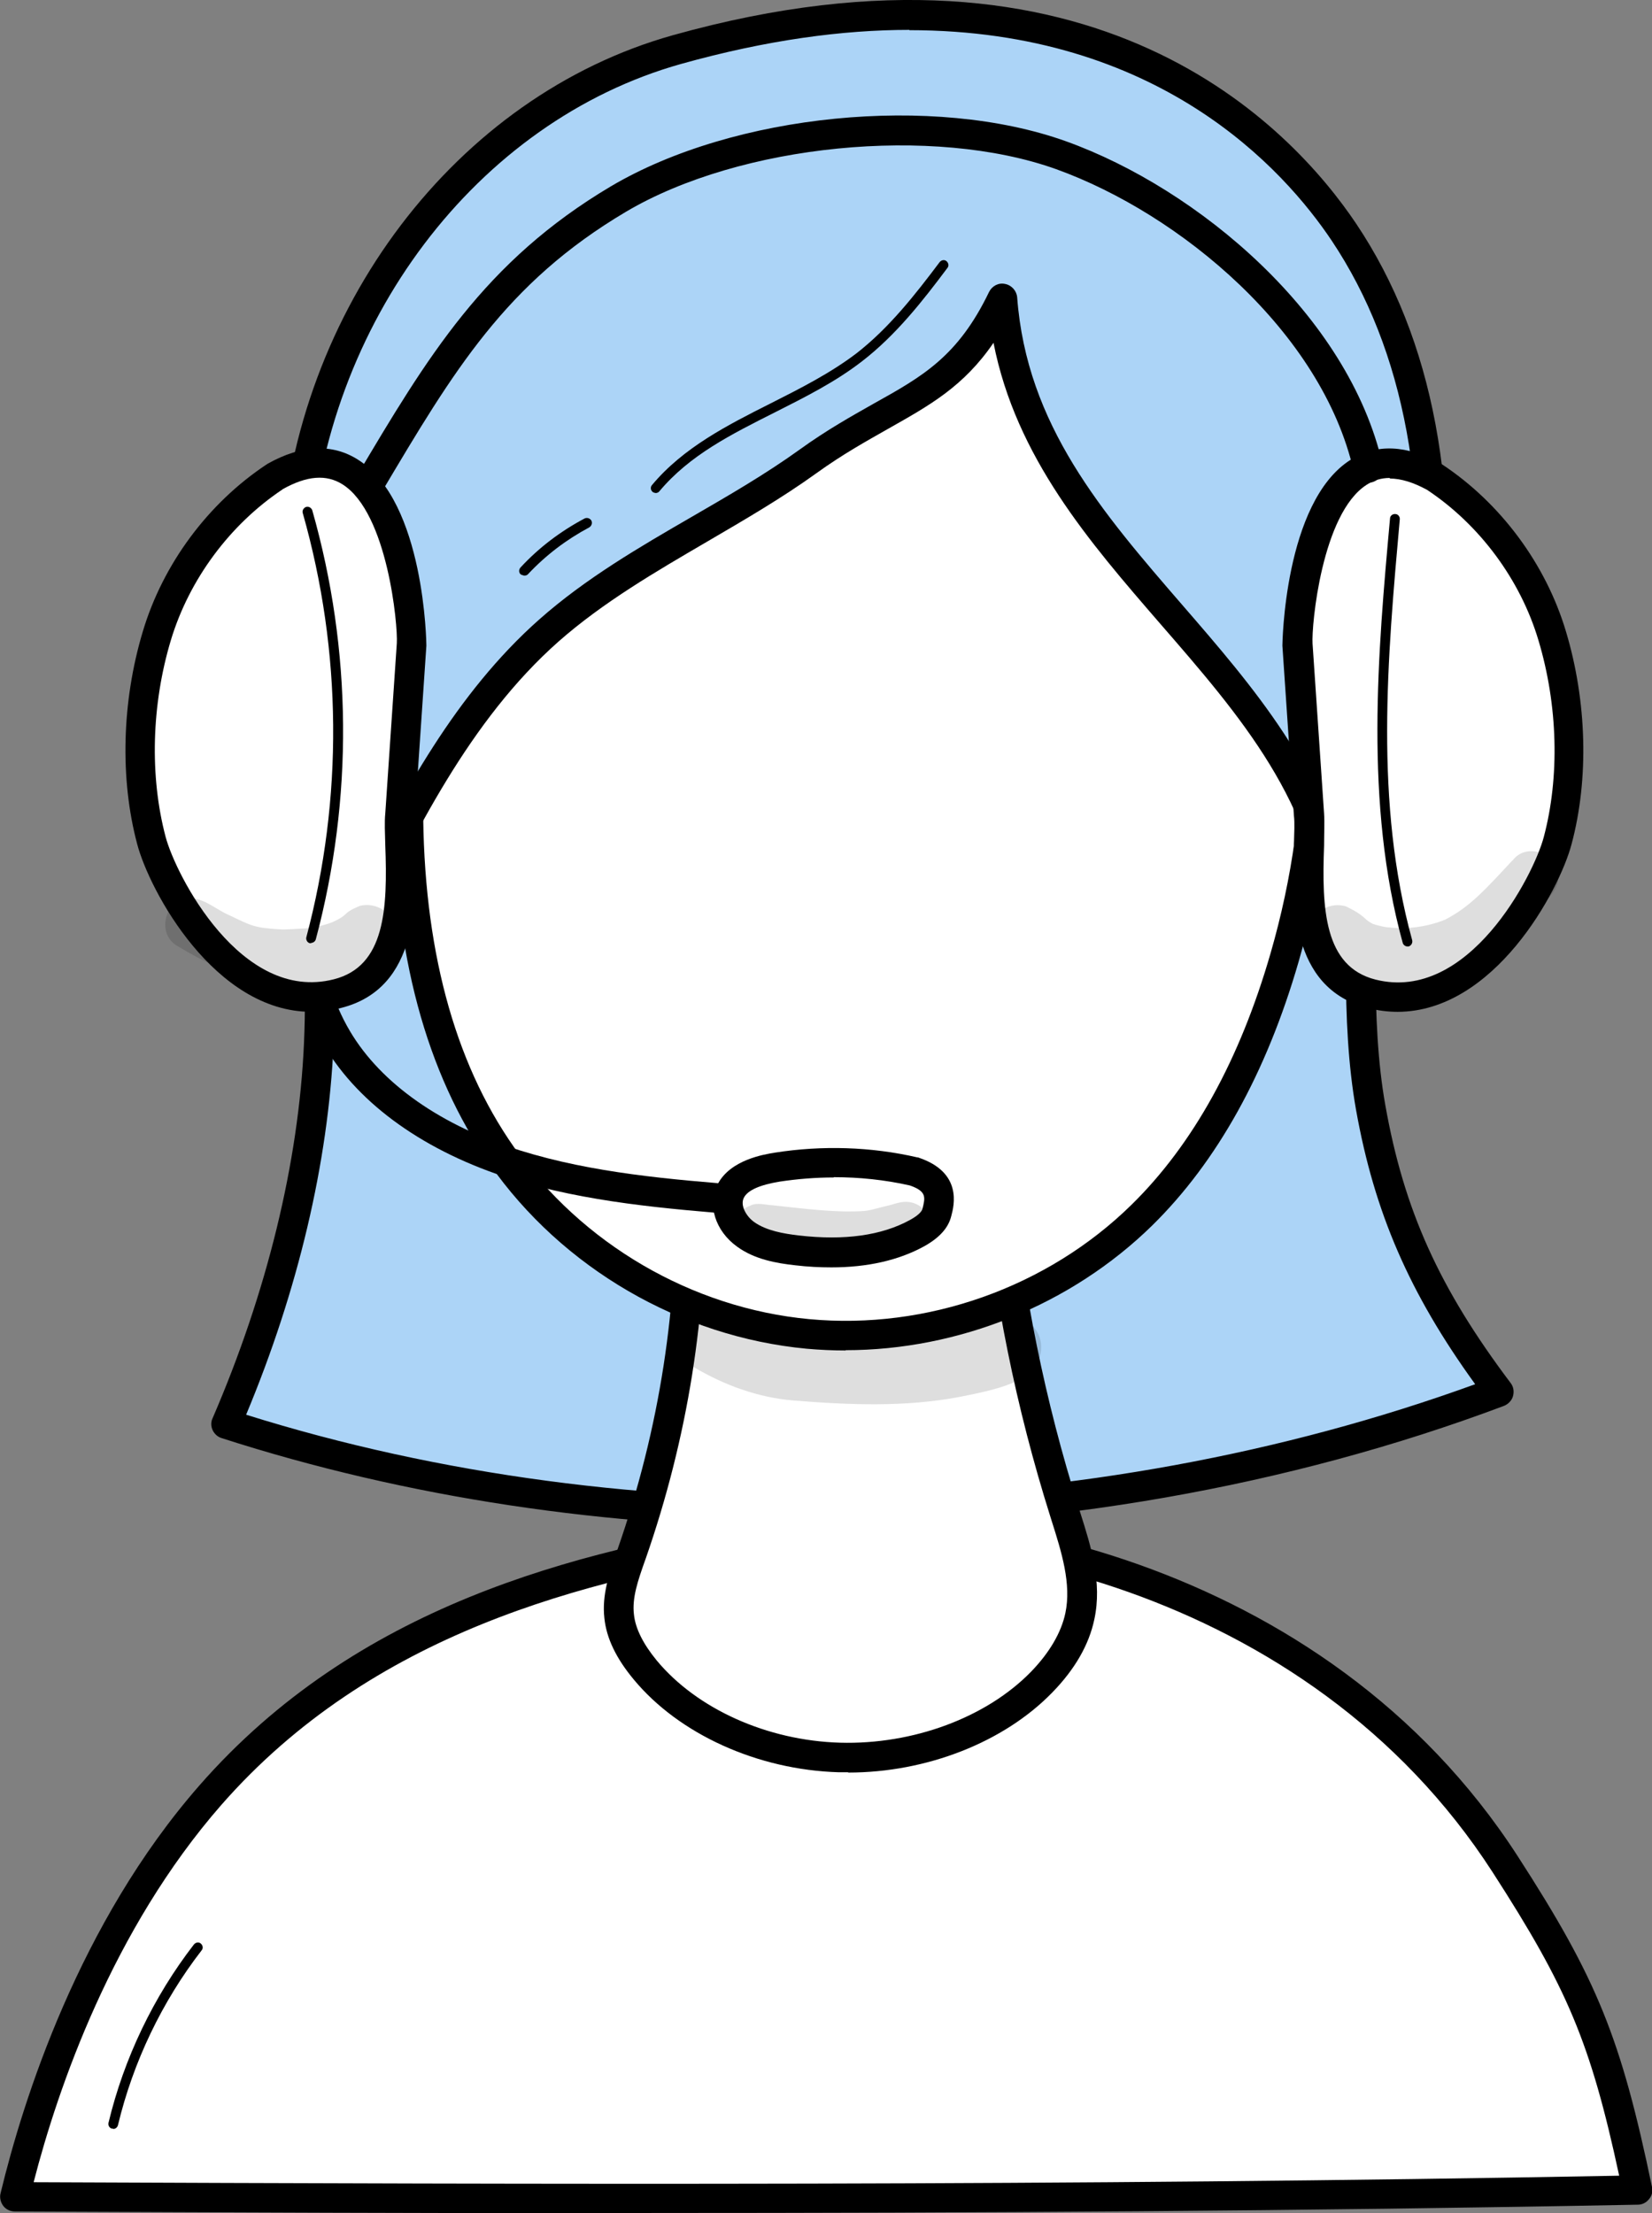 <?xml version="1.0" encoding="UTF-8"?>
<svg xmlns="http://www.w3.org/2000/svg" id="Layer_2" data-name="Layer 2" viewBox="0 0 55.87 74.83">
  <rect x="0" y="0" width="55.87" height="74.83" fill="#808080" stroke="none"/>
  <defs>
    <style>
      .cls-1 {
        fill: #fff;
      }

      .cls-2 {
        opacity: .13;
      }

      .cls-3 {
        fill: #acd4f7;
      }
    </style>
  </defs>
  <g id="Layer_1-2" data-name="Layer 1">
    <g>
      <g>
        <path class="cls-1" d="m55.37,74.05c-1.06-5.08-1.85-6.95-4.47-11.02-6.64-10.28-19.17-12.04-24.97-11.12-6.75,1.07-13.78,3.03-18.82,8.79-3.33,3.81-5.49,8.95-6.61,13.57,17.89.07,35.78.14,54.87-.23Z"></path>
        <path d="m22.02,74.83c-7.29,0-14.45-.03-21.52-.06-.15,0-.3-.07-.39-.19-.09-.12-.13-.28-.09-.43.76-3.15,2.65-9.13,6.72-13.78,5.3-6.06,12.64-7.93,19.12-8.95,6.37-1.01,18.91,1.18,25.47,11.34,2.69,4.16,3.49,6.15,4.54,11.18.03.15,0,.3-.1.41-.09.12-.23.19-.38.19-11.43.22-22.53.28-33.36.28Zm-20.88-1.05c17.2.07,34.97.13,53.62-.22-.97-4.5-1.75-6.34-4.28-10.26-6.3-9.76-18.35-11.86-24.47-10.89-6.3,1-13.44,2.81-18.53,8.62-3.68,4.21-5.52,9.56-6.34,12.74Z"></path>
      </g>
      <g>
        <path class="cls-3" d="m11.19,16.73c-1.78,6-.13,12.35-.41,18.56-.2,4.47-1.42,8.89-3.13,12.85,13.46,4.36,29.57,3.97,43.05-1.1-2.26-3-3.64-5.71-4.33-9.61-.66-3.7-.16-8.48-.01-12.22s-1.14-7.05-3.63-10.04c-.75-.91-1.74-1.74-2.96-1.99-.54-.11-1.1-.11-1.66-.18-.8-.1-1.57-.36-2.34-.57-4.35-1.15-9-.58-13.45.16-3.71.62-7.65,1.49-11.12,4.15Z"></path>
        <path d="m27.41,51.65c-6.85,0-13.66-1.01-19.92-3.03-.13-.04-.24-.14-.3-.27-.06-.13-.06-.28,0-.4,1.84-4.26,2.91-8.64,3.09-12.67.1-2.21-.05-4.49-.2-6.69-.26-3.97-.53-8.07.63-11.99.03-.1.09-.19.18-.26,3.61-2.76,7.75-3.64,11.34-4.24,4.21-.71,9.09-1.36,13.66-.15.2.05.41.11.61.17.57.16,1.11.32,1.67.39.21.03.41.04.62.06.35.03.71.05,1.08.13,1.16.24,2.25.97,3.24,2.16,2.67,3.21,3.89,6.6,3.74,10.38-.03.79-.08,1.63-.13,2.5-.18,3.17-.38,6.76.13,9.62.63,3.55,1.82,6.19,4.24,9.4.1.13.12.29.08.44-.04.15-.16.27-.3.33-7.32,2.75-15.42,4.14-23.46,4.14Zm-19.09-3.82c13.07,4.1,28.52,3.71,41.57-1.03-2.23-3.08-3.41-5.81-4.03-9.28-.53-2.98-.33-6.63-.15-9.85.05-.86.09-1.69.12-2.48.14-3.52-1.01-6.69-3.51-9.7-.84-1.01-1.74-1.63-2.67-1.82-.3-.06-.61-.09-.94-.11-.22-.02-.45-.03-.67-.06-.63-.08-1.23-.25-1.82-.42-.2-.06-.39-.11-.59-.16-4.37-1.16-9.13-.52-13.24.17-3.43.58-7.37,1.41-10.77,3.95-1.06,3.7-.8,7.66-.54,11.48.15,2.23.3,4.54.2,6.8-.18,3.99-1.2,8.31-2.96,12.52Z"></path>
      </g>
      <g>
        <path class="cls-1" d="m23.33,39.83c.13,4.28-.53,8.57-1.97,12.69-.24.69-.51,1.4-.43,2.12.07.65.43,1.27.88,1.81,1.45,1.75,3.97,2.88,6.57,2.96,2.61.08,5.23-.9,6.83-2.55.63-.65,1.12-1.41,1.29-2.23.25-1.17-.16-2.37-.52-3.52-1.15-3.65-1.9-7.38-2.26-11.13-.03-.37-.07-.75-.35-1.05-.42-.45-1.21-.51-1.91-.52-2.47-.03-4.94.09-8.15,1.42Z"></path>
        <path d="m28.68,59.92c-.1,0-.21,0-.31,0-2.75-.08-5.41-1.29-6.94-3.14-.59-.71-.92-1.39-.99-2.07-.09-.79.17-1.52.41-2.23l.04-.11c1.42-4.07,2.07-8.28,1.94-12.51,0-.21.12-.4.31-.48,3.39-1.41,5.99-1.49,8.35-1.46.86.01,1.73.1,2.27.68.4.42.44.95.48,1.34.35,3.71,1.1,7.42,2.24,11.03l.05.16c.37,1.16.75,2.37.48,3.62-.18.86-.66,1.69-1.42,2.47-1.64,1.69-4.26,2.71-6.9,2.71Zm-4.84-19.75c.09,4.23-.58,8.44-2,12.52l-.04.11c-.22.63-.43,1.22-.36,1.79.05.47.31.99.77,1.55,1.36,1.64,3.74,2.71,6.2,2.78,2.47.07,4.95-.85,6.46-2.4.62-.64,1.02-1.32,1.16-1.98.21-.99-.13-2.07-.46-3.11l-.05-.16c-1.16-3.68-1.92-7.46-2.28-11.24-.03-.35-.07-.59-.22-.75-.32-.34-1.18-.36-1.55-.36-2.18-.03-4.57.04-7.64,1.25Z"></path>
      </g>
      <g>
        <path class="cls-1" d="m30.18,8c-4.74-.8-9.63,1.76-12.48,5.63s-3.9,8.82-3.9,13.62c0,4.15.78,8.43,3.16,11.83,2.36,3.38,6.25,5.65,10.36,6.03s8.35-1.12,11.3-4.01c2.4-2.35,3.9-5.49,4.83-8.72,1.38-4.8,1.57-10.07-.25-14.73-1.81-4.66-5.83-8.45-13.02-9.66Z"></path>
        <path d="m28.61,45.66c-.44,0-.88-.02-1.33-.06-4.26-.4-8.27-2.73-10.72-6.24-2.15-3.08-3.25-7.16-3.25-12.12,0-5.56,1.38-10.38,3.99-13.92,3.14-4.26,8.35-6.6,12.96-5.83,8.42,1.42,11.94,6.21,13.4,9.97,1.71,4.38,1.8,9.72.26,15.05-1.09,3.77-2.76,6.77-4.96,8.93-2.74,2.68-6.54,4.21-10.37,4.21Zm-.14-37.31c-3.8,0-7.8,2.1-10.36,5.57-3.14,4.26-3.8,9.59-3.8,13.32,0,4.75,1.03,8.63,3.07,11.54,2.29,3.27,6.02,5.45,9.99,5.82,3.97.37,8.05-1.07,10.9-3.87,2.08-2.04,3.66-4.9,4.7-8.5,1.48-5.12,1.39-10.23-.23-14.41-1.97-5.05-6.34-8.28-12.64-9.35h0c-.54-.09-1.08-.14-1.64-.14Z"></path>
      </g>
      <path d="m25.19,41.08s-.03,0-.04,0c-2.61-.21-5.31-.43-7.85-1.22-2.9-.91-5.14-2.5-6.32-4.48-1.37-2.31-1.26-4.92-1.16-7.45.07-1.68.14-3.42-.23-5.02-.06-.27.1-.54.37-.6.27-.06.54.1.6.37.4,1.74.33,3.54.26,5.29-.1,2.49-.2,4.85,1.02,6.9,1.05,1.77,3.09,3.2,5.76,4.03,2.44.76,5.08.98,7.64,1.18.28.02.48.26.46.54-.02.26-.24.46-.5.46Z"></path>
      <g>
        <path class="cls-1" d="m30.91,39.61c-1.51-.34-3.1-.39-4.63-.15-.62.1-1.31.3-1.57.81-.26.5.02,1.13.5,1.47.49.35,1.12.47,1.74.54,1.39.16,2.87.07,4.06-.58.3-.17.6-.39.68-.7.11-.45.21-1.05-.78-1.39Z"></path>
        <path d="m28.12,42.85c-.39,0-.8-.02-1.22-.07-.64-.07-1.38-.2-1.97-.63-.74-.53-1.02-1.42-.66-2.11.43-.83,1.57-1.01,1.94-1.07,1.59-.25,3.25-.2,4.81.16.02,0,.03,0,.05.01,1.48.5,1.2,1.61,1.1,1.98-.1.4-.4.73-.92,1.02-.86.47-1.91.71-3.14.71Zm.08-3.04c-.62,0-1.23.05-1.83.14-.67.11-1.08.29-1.21.54-.14.26.08.64.35.83.41.29.99.39,1.5.45,1.55.18,2.81,0,3.76-.52.35-.19.42-.33.43-.39.09-.37.15-.58-.43-.78-.84-.19-1.71-.28-2.58-.28Z"></path>
      </g>
      <g>
        <path class="cls-3" d="m22.9,1.67c-7.21,2.02-12.45,9.19-12.91,17.06-.26,4.29.63,8.57,1.91,12.67,1.78-3.65,3.63-7.39,6.66-10.08,2.61-2.32,5.92-3.68,8.76-5.72,3.02-2.16,4.97-2.19,6.58-5.53.66,8.97,10.76,12.43,11.43,21.4,1.64-2.59,2.57-5.6,2.91-8.65.59-5.19.12-10.62-2.78-14.96-2.9-4.34-9.7-9.78-22.56-6.18Z"></path>
        <path d="m45.34,31.96s-.08,0-.12-.02c-.21-.05-.36-.23-.38-.45-.32-4.32-2.88-7.27-5.6-10.4-2.4-2.77-4.88-5.63-5.64-9.5-1.01,1.48-2.17,2.12-3.55,2.9-.72.41-1.54.86-2.44,1.51-1.18.85-2.46,1.59-3.69,2.31-1.73,1.01-3.52,2.05-5.03,3.38-3.01,2.66-4.89,6.52-6.55,9.93-.09.18-.29.29-.49.28-.2-.02-.38-.15-.44-.35-1.54-4.94-2.16-9.02-1.93-12.85.49-8.26,5.95-15.46,13.28-17.51l.13.48-.13-.48c14.32-4.01,20.93,3.13,23.11,6.38,2.61,3.9,3.57,9.04,2.87,15.3-.37,3.3-1.4,6.36-2.98,8.86-.09.15-.25.23-.42.23ZM30.76,1.01c-2.26,0-4.82.34-7.72,1.15-6.92,1.94-12.08,8.77-12.55,16.61-.2,3.39.28,7,1.52,11.27,1.57-3.18,3.41-6.6,6.22-9.09,1.58-1.4,3.41-2.46,5.19-3.49,1.21-.7,2.47-1.43,3.61-2.25.94-.68,1.79-1.15,2.53-1.57,1.65-.92,2.84-1.59,3.89-3.77.1-.2.32-.32.54-.27.22.04.39.23.41.45.32,4.32,2.88,7.28,5.59,10.41,2.4,2.77,4.87,5.63,5.64,9.49,1.09-2.11,1.82-4.57,2.11-7.18.68-6.01-.23-10.93-2.7-14.63-1.62-2.42-5.85-7.12-14.29-7.12Z"></path>
      </g>
      <g>
        <path class="cls-1" d="m9.29,16.12c-1.9,1.26-3.33,3.2-3.98,5.38-.65,2.18-.77,4.72-.18,6.92.43,1.62,2.88,6.04,6.3,5.18,2.8-.7,2.01-4.62,2.11-6.05.13-1.92.26-3.83.39-5.75.04-.61-.42-8.01-4.63-5.67Z"></path>
        <path d="m10.53,34.21c-3.27,0-5.47-4.08-5.89-5.67-.59-2.21-.52-4.83.19-7.19.68-2.28,2.21-4.34,4.19-5.65.01,0,.02-.01.03-.02,1.16-.65,2.2-.69,3.07-.13,2.25,1.43,2.3,6.23,2.3,6.28l-.39,5.75c-.02.24,0,.58,0,.97.06,1.82.17,4.86-2.5,5.53-.35.09-.68.13-1.01.13Zm-.98-17.66c-1.78,1.19-3.15,3.04-3.77,5.09-.66,2.19-.72,4.61-.18,6.65.34,1.29,2.55,5.62,5.69,4.82,1.74-.44,1.82-2.39,1.74-4.53-.01-.42-.03-.78,0-1.08l.39-5.75c.04-.6-.31-4.4-1.83-5.37-.55-.35-1.21-.3-2.03.16Z"></path>
      </g>
      <g>
        <path class="cls-1" d="m48.51,16.12c1.9,1.26,3.33,3.2,3.98,5.38.65,2.18.77,4.72.18,6.92-.43,1.62-2.88,6.04-6.3,5.18-2.8-.7-2.01-4.62-2.11-6.05-.13-1.92-.26-3.83-.39-5.75-.04-.61.42-8.01,4.63-5.67Z"></path>
        <path d="m47.27,34.21c-.33,0-.66-.04-1.01-.13-2.67-.67-2.56-3.71-2.5-5.53.01-.39.03-.73,0-.97l-.39-5.75s.05-4.85,2.3-6.28c.88-.56,1.91-.51,3.07.13.01,0,.02.01.03.02,1.98,1.31,3.51,3.37,4.19,5.65.71,2.36.78,4.99.19,7.19-.42,1.59-2.62,5.67-5.89,5.67Zm-.27-18.05c-.29,0-.55.08-.78.23-1.52.97-1.87,4.77-1.83,5.37l.39,5.75c.02.29,0,.66,0,1.08-.08,2.14,0,4.09,1.74,4.53,3.14.79,5.35-3.53,5.69-4.82.54-2.03.48-4.45-.18-6.65-.61-2.05-1.99-3.91-3.77-5.09-.46-.25-.88-.38-1.25-.38Z"></path>
      </g>
      <path d="m12.47,16.9c-.09,0-.17-.02-.26-.07-.24-.14-.32-.45-.17-.69,2.42-4.08,4.34-7.3,8.62-9.84,4.16-2.46,10.92-3.13,15.4-1.52,4.45,1.6,9.55,5.87,10.7,10.93.06.27-.11.54-.38.6-.27.06-.54-.11-.6-.38-1.07-4.71-5.87-8.7-10.06-10.21-4.16-1.49-10.68-.85-14.55,1.44-4.07,2.41-5.83,5.38-8.27,9.49-.09.16-.26.24-.43.24Z"></path>
      <path d="m10.52,31.89s-.03,0-.04,0c-.09-.02-.14-.12-.12-.2,1.25-4.7,1.21-9.66-.12-14.34-.03-.09.03-.18.11-.21.09-.03.18.03.21.11,1.35,4.74,1.39,9.75.12,14.51-.02.07-.09.12-.16.12Z"></path>
      <path d="m47.6,32c-.07,0-.14-.05-.16-.12-1.3-4.71-.84-9.83-.43-14.35,0-.09.09-.16.18-.15.09,0,.16.09.15.18-.42,4.71-.86,9.58.42,14.23.02.09-.03.18-.12.21-.01,0-.03,0-.04,0Z"></path>
      <path d="m22.18,16.67s-.08-.01-.11-.04c-.07-.06-.08-.16-.02-.23,1.06-1.27,2.56-2.03,4.01-2.76.99-.5,2.02-1.02,2.9-1.69,1.11-.86,2-2,2.82-3.09.06-.07.16-.09.23-.03.07.06.09.16.03.23-.83,1.11-1.74,2.27-2.88,3.15-.9.7-1.94,1.22-2.95,1.73-1.49.75-2.89,1.45-3.91,2.67-.03.04-.08.06-.13.06Z"></path>
      <path d="m17.72,19.46s-.08-.02-.11-.04c-.07-.06-.07-.17,0-.24.62-.67,1.35-1.22,2.16-1.65.08-.04.18-.01.23.07.04.08.01.18-.07.23-.77.41-1.47.94-2.07,1.58-.03.04-.08.05-.12.05Z"></path>
      <path d="m3.83,71.97s-.03,0-.04,0c-.09-.02-.14-.11-.12-.2.52-2.17,1.52-4.26,2.89-6.03.06-.07.16-.09.23-.03.07.06.09.16.03.23-1.34,1.73-2.32,3.78-2.83,5.91-.02.08-.09.13-.16.13Z"></path>
      <g class="cls-2">
        <path d="m33.51,44.63c-.07.04-.14.07-.21.1-.02,0-.03.01-.05.02-1.59.49-1.77.46-3.33.52-1.85-.05-3.84-.25-4.34-.52-.61-.22-1.16-.81-1.85-.61-.95.23-1.13,1.62-.27,2.08,1.03.61,2.17,1.03,3.37,1.13,1.87.15,3.77.23,5.62-.12,1.42-.28,2.75-.57,2.76-1.66.03-.87-1.02-1.38-1.7-.93Z"></path>
      </g>
      <g class="cls-2">
        <path d="m51.15,29.09c-.93,1-1.44,1.57-2.27,2-.23.1-1.01.38-1.96.26,0,0-.02,0-.03,0-.12-.02-.34-.07-.45-.11-.01,0-.03-.01-.04-.02-.3-.15-.2-.25-.89-.58-1.11-.29-1.75,1.23-.76,1.81.96.88,2.35.99,3.57.72,1.08-.21,2.06-.74,2.83-1.53.41-.43.86-.83,1.23-1.29.18-.2.33-.43.32-.7.03-.79-1.08-1.2-1.55-.55Z"></path>
      </g>
      <g class="cls-2">
        <path d="m13.3,31.19c-.16-.45-.69-.68-1.14-.56-.65.28-.29.26-.92.55-.26.1-.53.16-.8.2-.03,0-.06,0-.1.01-.14,0-.71.05-.88.03-.82-.05-.93-.1-1.69-.47-.41-.17-.76-.5-1.2-.57-.92-.17-1.37,1.16-.56,1.61,1.7,1.04,3.8,1.75,5.76,1.04.73-.3,1.93-.89,1.52-1.85Z"></path>
      </g>
      <g class="cls-2">
        <path d="m30.84,40.66c-.24-.07-.49.01-.72.08-.88.21-.66.21-1.46.22-.85-.01-1.69-.12-2.53-.21-.26-.01-.53-.11-.77.02-.81.3-.55,1.57.31,1.56,1.72.18,3.49.49,5.18-.09.79-.2.79-1.37,0-1.58Z"></path>
      </g>
    </g>
  </g>
</svg>
